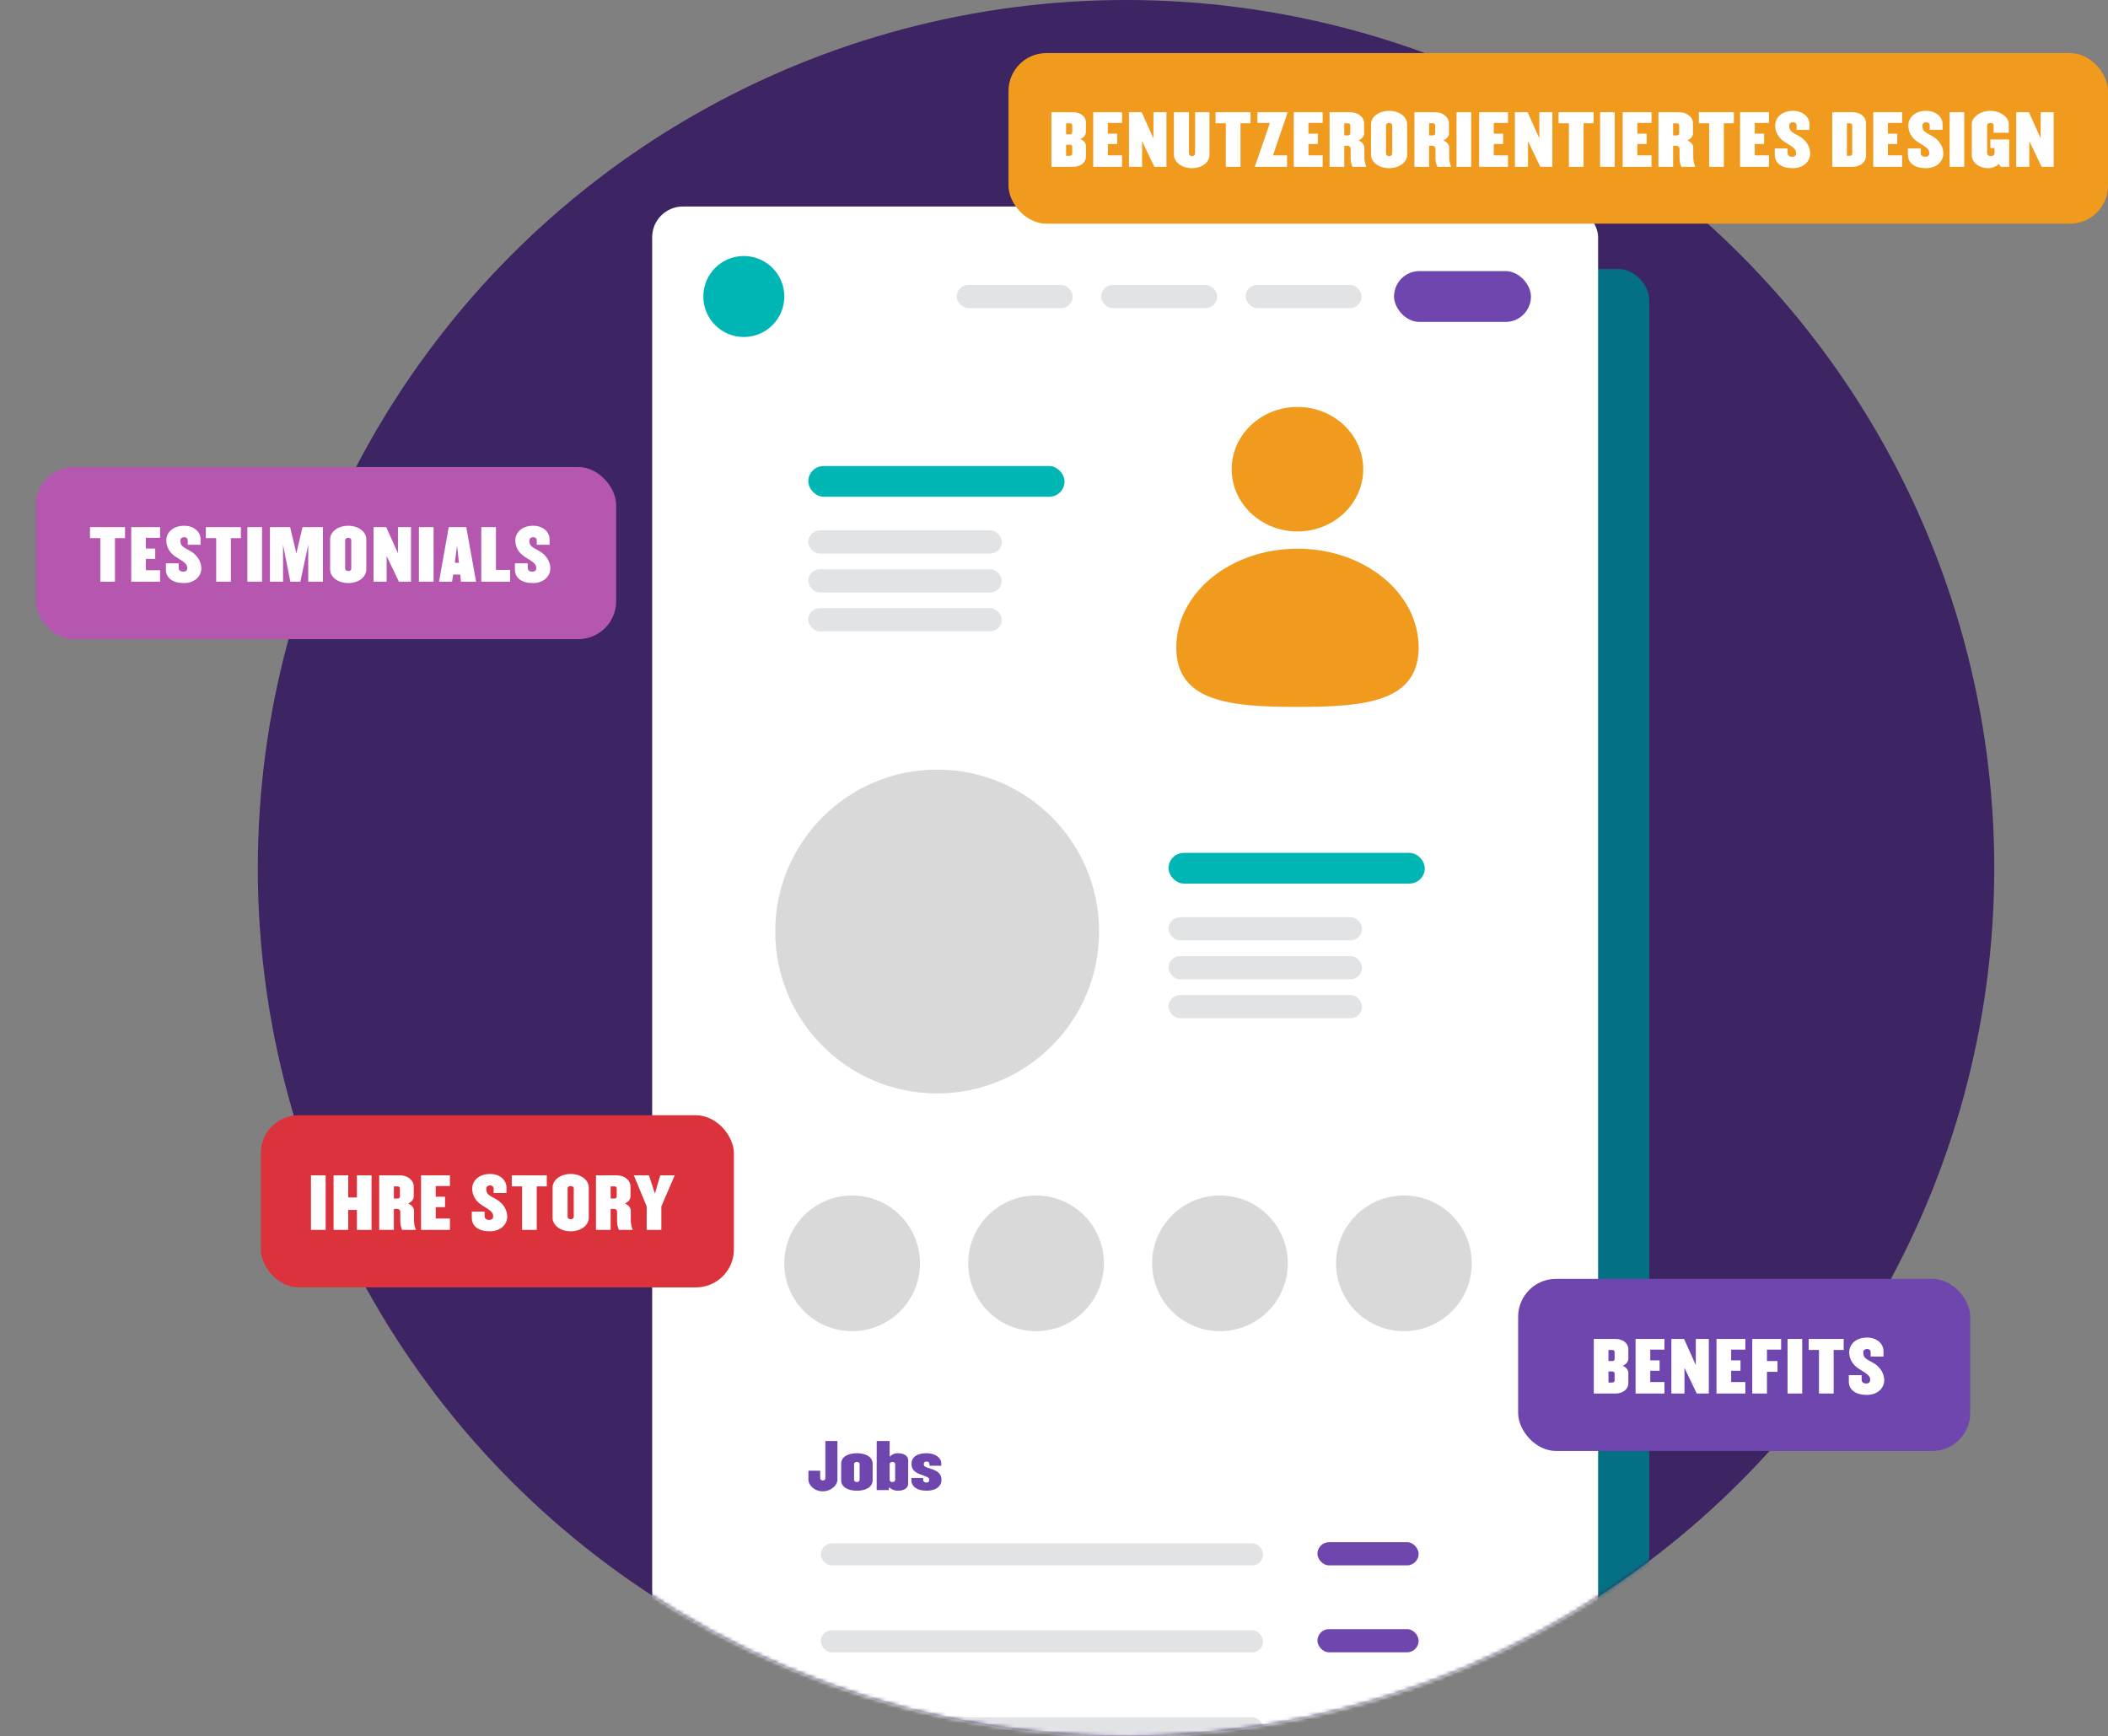 <svg width="556" height="458" viewBox="0 0 556 458" fill="none" xmlns="http://www.w3.org/2000/svg">
<rect x="0" y="0" width="556" height="458" fill="#808080" stroke="none"/>
<circle cx="297" cy="229" r="229" fill="#3D2462"/>
<mask id="mask0_1_1878" style="mask-type:alpha" maskUnits="userSpaceOnUse" x="68" y="0" width="458" height="458">
<circle cx="297" cy="229" r="229" fill="#3D2462"/>
</mask>
<g mask="url(#mask0_1_1878)">
<rect x="185.505" y="70.981" width="249.495" height="422.83" rx="8.092" fill="#047085"/>
<rect x="172.018" y="54.477" width="249.495" height="422.83" rx="8.092" fill="white"/>
<rect x="367.684" y="71.506" width="36.118" height="13.414" rx="6.707" fill="#6E46AE"/>
<rect x="328.548" y="75.153" width="30.597" height="6.12" rx="3.06" fill="#E2E3E5"/>
<rect x="213.189" y="122.928" width="67.594" height="8.104" rx="4.052" fill="#00B6B4"/>
<rect x="308.205" y="224.966" width="67.594" height="8.104" rx="4.052" fill="#00B6B4"/>
<rect x="213.189" y="139.896" width="51.045" height="6.12" rx="3.06" fill="#E2E3E5"/>
<rect x="308.205" y="241.934" width="51.045" height="6.12" rx="3.06" fill="#E2E3E5"/>
<circle cx="247.185" cy="245.713" r="42.713" fill="#D9D9D9"/>
<circle cx="224.755" cy="333.241" r="17.896" fill="#D9D9D9"/>
<circle cx="273.267" cy="333.241" r="17.896" fill="#D9D9D9"/>
<circle cx="321.78" cy="333.241" r="17.896" fill="#D9D9D9"/>
<circle cx="370.293" cy="333.241" r="17.896" fill="#D9D9D9"/>
<rect x="213.189" y="150.159" width="51.045" height="6.12" rx="3.06" fill="#E2E3E5"/>
<rect x="308.205" y="252.197" width="51.045" height="6.12" rx="3.06" fill="#E2E3E5"/>
<rect x="213.189" y="160.422" width="51.045" height="6.12" rx="3.06" fill="#E2E3E5"/>
<rect x="308.205" y="262.46" width="51.045" height="6.12" rx="3.06" fill="#E2E3E5"/>
<rect x="290.443" y="75.153" width="30.597" height="6.12" rx="3.06" fill="#E2E3E5"/>
<rect x="252.339" y="75.153" width="30.597" height="6.12" rx="3.06" fill="#E2E3E5"/>
<ellipse cx="17.35" cy="16.42" rx="17.35" ry="16.42" transform="matrix(-1 0 0 1 359.565 107.344)" fill="#F09B1E"/>
<path d="M310.253 170.803C310.253 185.2 324.563 186.465 342.215 186.465C359.867 186.465 374.177 185.2 374.177 170.803C374.177 156.406 359.867 144.735 342.215 144.735C324.563 144.735 310.253 156.406 310.253 170.803Z" fill="#F09B1E"/>
<circle cx="196.188" cy="78.213" r="10.683" fill="#00B6B4"/>
<rect x="216.496" y="407.099" width="116.67" height="5.816" rx="2.908" fill="#E2E3E5"/>
<rect x="347.477" y="406.795" width="26.7" height="6.12" rx="3.06" fill="#6E46AE"/>
<rect x="347.477" y="429.73" width="26.7" height="6.12" rx="3.06" fill="#6E46AE"/>
<rect x="347.477" y="452.666" width="26.7" height="6.12" rx="3.06" fill="#6E46AE"/>
<rect x="216.496" y="430.034" width="116.67" height="5.816" rx="2.908" fill="#E2E3E5"/>
<rect x="216.496" y="452.97" width="116.67" height="5.816" rx="2.908" fill="#E2E3E5"/>
<path d="M220.881 390.336V380.107H217.693V389.963C217.693 390.303 217.385 390.514 217.013 390.514C216.641 390.514 216.334 390.303 216.334 389.963V387.94H213.226V390.336C213.226 391.663 214.715 393.378 217.013 393.378C219.311 393.378 220.881 391.663 220.881 390.336ZM230.162 390.433V386.128C230.162 384.25 228.301 383.328 226.003 383.328C223.721 383.328 221.859 384.25 221.859 386.128V390.433C221.859 392.31 223.721 393.217 226.003 393.217C228.301 393.217 230.162 392.31 230.162 390.433ZM226.731 390.384C226.731 390.708 226.407 390.935 226.003 390.935C225.598 390.935 225.274 390.708 225.274 390.384V386.176C225.274 385.853 225.598 385.626 226.003 385.626C226.407 385.626 226.731 385.853 226.731 386.176V390.384ZM239.537 391.372V385.189C239.537 383.959 238.323 383.328 236.834 383.328C235.685 383.328 235.183 383.813 234.649 384.25V380.107H231.234V393.055H234.39L234.536 392.31C234.973 392.747 235.685 393.217 236.834 393.217C238.323 393.217 239.537 392.602 239.537 391.372ZM236.106 390.384C236.106 390.708 235.782 390.935 235.377 390.935C234.973 390.935 234.649 390.708 234.649 390.384V386.176C234.649 385.853 234.973 385.626 235.377 385.626C235.782 385.626 236.106 385.853 236.106 386.176V390.384ZM248.326 390.433C248.326 389.413 248.067 388.199 245.558 387.439C244.279 387.034 243.648 386.905 243.648 386.192C243.648 385.723 243.907 385.529 244.441 385.529C244.943 385.529 245.153 385.885 245.153 386.209V386.629H248.277V386.128C248.277 384.461 246.659 383.328 244.377 383.328C242.224 383.328 240.411 384.137 240.411 386.128C240.411 387.164 240.8 388.151 242.499 388.814C244.409 389.559 245.105 389.624 245.105 390.352C245.105 390.886 244.797 391.064 244.312 391.064C243.794 391.064 243.486 390.773 243.486 390.352V389.85H240.379V390.433C240.379 392.084 241.868 393.217 244.377 393.217C247.176 393.217 248.326 391.792 248.326 390.433Z" fill="#6E46AE"/>
</g>
<rect x="400.419" y="337.334" width="119.235" height="45.402" rx="10" fill="#6E46AE"/>
<rect x="9.469" y="123.192" width="153.047" height="45.402" rx="10" fill="#B557AF"/>
<rect x="266" y="14" width="290" height="45" rx="10" fill="#F09B1E"/>
<rect x="68.79" y="294.181" width="124.78" height="45.402" rx="10" fill="#DC323C"/>
<path d="M429.484 364.775V362.111C429.484 361.427 428.98 360.635 427.99 360.257C428.98 359.879 429.484 359.069 429.484 358.385V355.991C429.484 354.173 427.918 353.183 426.064 353.183H420.376V367.583H426.064C427.918 367.583 429.484 366.593 429.484 364.775ZM425.866 358.457C425.866 358.853 425.614 359.015 425.2 359.015H424.246V356.099H425.2C425.614 356.099 425.866 356.261 425.866 356.675V358.457ZM425.866 364.109C425.866 364.523 425.614 364.685 425.2 364.685H424.246V361.769H425.2C425.614 361.769 425.866 361.931 425.866 362.327V364.109ZM439.011 367.583V364.559H435.267V361.571H437.733V358.835H435.267V356.009H439.011V353.183H431.397V367.583H439.011ZM450.718 367.583V353.183H447.28V360.077L444.184 353.183H440.836V367.583H444.292V360.815L447.532 367.583H450.718ZM460.349 367.583V364.559H456.605V361.571H459.071V358.835H456.605V356.009H460.349V353.183H452.735V367.583H460.349ZM469.788 356.009V353.183H462.174V367.583H466.044V361.859H468.834V359.015H466.044V356.009H469.788ZM475.344 367.583V353.183H471.474V367.583H475.344ZM486.286 356.099V353.183H477.052V356.099H479.77V367.583H483.64V356.099H486.286ZM496.978 364.073C496.978 362.291 495.898 360.491 494.008 359.465C491.956 358.349 491.452 358.115 491.452 356.675C491.452 356.117 491.974 355.829 492.478 355.829C492.982 355.829 493.396 356.153 493.396 356.657V357.845H496.78V356.387C496.78 354.425 495.016 352.823 492.478 352.823C489.346 352.823 487.744 354.731 487.744 356.693C487.744 358.331 488.518 359.951 490.336 361.085C492.37 362.363 493.27 362.813 493.27 364.001C493.27 364.613 492.928 364.937 492.19 364.937C491.452 364.937 491.02 364.541 491.02 363.983V362.741H487.636V364.379C487.636 366.611 489.418 367.943 492.37 367.943C495.34 367.943 496.978 366.053 496.978 364.073Z" fill="white"/>
<path d="M32.971 141.957V139.041H23.737V141.957H26.455V153.441H30.325V141.957H32.971ZM42.223 153.441V150.417H38.479V147.429H40.945V144.693H38.479V141.867H42.223V139.041H34.609V153.441H42.223ZM53.101 149.931C53.101 148.149 52.021 146.349 50.131 145.323C48.079 144.207 47.575 143.973 47.575 142.533C47.575 141.975 48.097 141.687 48.601 141.687C49.105 141.687 49.519 142.011 49.519 142.515V143.703H52.903V142.245C52.903 140.283 51.139 138.681 48.601 138.681C45.469 138.681 43.867 140.589 43.867 142.551C43.867 144.189 44.641 145.809 46.459 146.943C48.493 148.221 49.393 148.671 49.393 149.859C49.393 150.471 49.051 150.795 48.313 150.795C47.575 150.795 47.143 150.399 47.143 149.841V148.599H43.759V150.237C43.759 152.469 45.541 153.801 48.493 153.801C51.463 153.801 53.101 151.911 53.101 149.931ZM63.538 141.957V139.041H54.303V141.957H57.022V153.441H60.892V141.957H63.538ZM69.117 153.441V139.041H65.247V153.441H69.117ZM85.171 153.441V139.041H79.79L78.169 145.971L76.513 139.041H71.204V153.441H74.659V143.721L76.585 153.441H79.213L81.302 143.721V153.441H85.171ZM96.613 150.237V142.245C96.613 140.283 94.579 138.681 91.843 138.681C89.107 138.681 87.073 140.283 87.073 142.245V150.237C87.073 152.199 89.107 153.801 91.843 153.801C94.579 153.801 96.613 152.199 96.613 150.237ZM92.653 150.003C92.653 150.381 92.293 150.615 91.843 150.615C91.393 150.615 91.033 150.381 91.033 150.003V142.479C91.033 142.101 91.393 141.867 91.843 141.867C92.293 141.867 92.653 142.101 92.653 142.479V150.003ZM108.401 153.441V139.041H104.963V145.935L101.867 139.041H98.519V153.441H101.975V146.673L105.215 153.441H108.401ZM114.36 153.441V139.041H110.49V153.441H114.36ZM125.573 153.441L122.981 139.041H118.355L115.799 153.441H119.237L119.525 151.551H121.379L121.577 153.441H125.573ZM121.055 148.455H119.957L120.551 143.901L121.055 148.455ZM134.554 153.441V150.327H130.81V139.041H126.94V153.441H134.554ZM145.152 149.931C145.152 148.149 144.072 146.349 142.182 145.323C140.13 144.207 139.626 143.973 139.626 142.533C139.626 141.975 140.148 141.687 140.652 141.687C141.156 141.687 141.57 142.011 141.57 142.515V143.703H144.954V142.245C144.954 140.283 143.19 138.681 140.652 138.681C137.52 138.681 135.918 140.589 135.918 142.551C135.918 144.189 136.692 145.809 138.51 146.943C140.544 148.221 141.444 148.671 141.444 149.859C141.444 150.471 141.102 150.795 140.364 150.795C139.626 150.795 139.194 150.399 139.194 149.841V148.599H135.81V150.237C135.81 152.469 137.592 153.801 140.544 153.801C143.514 153.801 145.152 151.911 145.152 149.931Z" fill="white"/>
<path d="M286.427 41.192V38.528C286.427 37.844 285.923 37.052 284.933 36.674C285.923 36.296 286.427 35.486 286.427 34.802V32.408C286.427 30.59 284.861 29.6 283.007 29.6H277.319V44H283.007C284.861 44 286.427 43.01 286.427 41.192ZM282.809 34.874C282.809 35.27 282.557 35.432 282.143 35.432H281.189V32.516H282.143C282.557 32.516 282.809 32.678 282.809 33.092V34.874ZM282.809 40.526C282.809 40.94 282.557 41.102 282.143 41.102H281.189V38.186H282.143C282.557 38.186 282.809 38.348 282.809 38.744V40.526ZM295.954 44V40.976H292.21V37.988H294.676V35.252H292.21V32.426H295.954V29.6H288.34V44H295.954ZM307.661 44V29.6H304.223V36.494L301.127 29.6H297.779V44H301.235V37.232L304.475 44H307.661ZM319.02 40.796V29.6H315.204V40.562C315.204 40.94 314.862 41.174 314.394 41.174C313.962 41.174 313.602 40.94 313.602 40.562V29.6H309.624V40.796C309.624 42.758 311.676 44.36 314.394 44.36C317.13 44.36 319.02 42.758 319.02 40.796ZM329.837 32.516V29.6H320.603V32.516H323.321V44H327.191V32.516H329.837ZM339.646 29.6H331.654V32.426H334.948L330.97 44H339.466V40.976H335.758L339.646 29.6ZM348.861 44V40.976H345.117V37.988H347.583V35.252H345.117V32.426H348.861V29.6H341.247V44H348.861ZM360.369 44C360.117 43.298 359.865 42.506 359.865 41.588V38.906C359.865 38.222 359.289 37.412 358.299 37.034C359.289 36.656 359.793 35.864 359.793 35.18V32.588C359.793 30.77 358.047 29.6 356.175 29.6H350.685V44H354.555V38.456H355.437C355.977 38.456 356.247 38.888 356.247 39.212V41.768C356.247 42.524 356.445 43.37 356.733 44H360.369ZM356.157 35.144C356.157 35.558 355.923 35.72 355.491 35.72H354.555V32.516H355.491C355.923 32.516 356.157 32.678 356.157 33.092V35.144ZM371.156 40.796V32.804C371.156 30.842 369.122 29.24 366.386 29.24C363.65 29.24 361.616 30.842 361.616 32.804V40.796C361.616 42.758 363.65 44.36 366.386 44.36C369.122 44.36 371.156 42.758 371.156 40.796ZM367.196 40.562C367.196 40.94 366.836 41.174 366.386 41.174C365.936 41.174 365.576 40.94 365.576 40.562V33.038C365.576 32.66 365.936 32.426 366.386 32.426C366.836 32.426 367.196 32.66 367.196 33.038V40.562ZM382.745 44C382.493 43.298 382.241 42.506 382.241 41.588V38.906C382.241 38.222 381.665 37.412 380.675 37.034C381.665 36.656 382.169 35.864 382.169 35.18V32.588C382.169 30.77 380.423 29.6 378.551 29.6H373.061V44H376.931V38.456H377.813C378.353 38.456 378.623 38.888 378.623 39.212V41.768C378.623 42.524 378.821 43.37 379.109 44H382.745ZM378.533 35.144C378.533 35.558 378.299 35.72 377.867 35.72H376.931V32.516H377.867C378.299 32.516 378.533 32.678 378.533 33.092V35.144ZM388.041 44V29.6H384.171V44H388.041ZM397.742 44V40.976H393.998V37.988H396.464V35.252H393.998V32.426H397.742V29.6H390.128V44H397.742ZM409.449 44V29.6H406.011V36.494L402.915 29.6H399.567V44H403.023V37.232L406.263 44H409.449ZM420.322 32.516V29.6H411.088V32.516H413.806V44H417.676V32.516H420.322ZM425.902 44V29.6H422.032V44H425.902ZM435.602 44V40.976H431.858V37.988H434.324V35.252H431.858V32.426H435.602V29.6H427.988V44H435.602ZM447.111 44C446.859 43.298 446.607 42.506 446.607 41.588V38.906C446.607 38.222 446.031 37.412 445.041 37.034C446.031 36.656 446.535 35.864 446.535 35.18V32.588C446.535 30.77 444.789 29.6 442.917 29.6H437.427V44H441.297V38.456H442.179C442.719 38.456 442.989 38.888 442.989 39.212V41.768C442.989 42.524 443.187 43.37 443.475 44H447.111ZM442.899 35.144C442.899 35.558 442.665 35.72 442.233 35.72H441.297V32.516H442.233C442.665 32.516 442.899 32.678 442.899 33.092V35.144ZM457.322 32.516V29.6H448.088V32.516H450.806V44H454.676V32.516H457.322ZM466.573 44V40.976H462.829V37.988H465.295V35.252H462.829V32.426H466.573V29.6H458.959V44H466.573ZM477.452 40.49C477.452 38.708 476.372 36.908 474.482 35.882C472.43 34.766 471.926 34.532 471.926 33.092C471.926 32.534 472.448 32.246 472.952 32.246C473.456 32.246 473.87 32.57 473.87 33.074V34.262H477.254V32.804C477.254 30.842 475.49 29.24 472.952 29.24C469.82 29.24 468.218 31.148 468.218 33.11C468.218 34.748 468.992 36.368 470.81 37.502C472.844 38.78 473.744 39.23 473.744 40.418C473.744 41.03 473.402 41.354 472.664 41.354C471.926 41.354 471.494 40.958 471.494 40.4V39.158H468.11V40.796C468.11 43.028 469.892 44.36 472.844 44.36C475.814 44.36 477.452 42.47 477.452 40.49ZM492.177 41.012V32.588C492.177 30.77 490.593 29.6 488.739 29.6H483.267V44H488.739C490.593 44 492.177 42.83 492.177 41.012ZM488.541 40.526C488.541 40.94 488.307 41.102 487.875 41.102H487.137V32.516H487.875C488.307 32.516 488.541 32.678 488.541 33.092V40.526ZM501.691 44V40.976H497.947V37.988H500.413V35.252H497.947V32.426H501.691V29.6H494.077V44H501.691ZM512.57 40.49C512.57 38.708 511.49 36.908 509.6 35.882C507.548 34.766 507.044 34.532 507.044 33.092C507.044 32.534 507.566 32.246 508.07 32.246C508.574 32.246 508.988 32.57 508.988 33.074V34.262H512.372V32.804C512.372 30.842 510.608 29.24 508.07 29.24C504.938 29.24 503.336 31.148 503.336 33.11C503.336 34.748 504.11 36.368 505.928 37.502C507.962 38.78 508.862 39.23 508.862 40.418C508.862 41.03 508.52 41.354 507.782 41.354C507.044 41.354 506.612 40.958 506.612 40.4V39.158H503.228V40.796C503.228 43.028 505.01 44.36 507.962 44.36C510.932 44.36 512.57 42.47 512.57 40.49ZM518.092 44V29.6H514.222V44H518.092ZM529.935 44V36.782H524.985V39.05H526.065V40.472C526.065 40.85 525.759 41.174 525.093 41.174C524.481 41.174 524.121 40.85 524.121 40.472V33.038C524.121 32.66 524.517 32.426 524.985 32.426C525.471 32.426 525.831 32.66 525.831 33.038V35.018H529.827V32.624C529.827 31.148 527.901 29.24 524.985 29.24C522.051 29.24 520.071 31.148 520.071 32.624V40.976C520.071 42.596 521.673 44.36 524.481 44.36C525.597 44.36 526.911 43.694 527.253 43.208L527.685 44H529.935ZM541.679 44V29.6H538.241V36.494L535.145 29.6H531.797V44H535.253V37.232L538.493 44H541.679Z" fill="white"/>
<path d="M85.891 324.429V310.029H82.021V324.429H85.891ZM98.004 324.429V310.029H94.134V315.861H91.848V310.029H87.978V324.429H91.848V319.155H94.134V324.429H98.004ZM109.702 324.429C109.45 323.727 109.198 322.935 109.198 322.017V319.335C109.198 318.651 108.622 317.841 107.632 317.463C108.622 317.085 109.126 316.293 109.126 315.609V313.017C109.126 311.199 107.38 310.029 105.508 310.029H100.018V324.429H103.888V318.885H104.77C105.31 318.885 105.58 319.317 105.58 319.641V322.197C105.58 322.953 105.778 323.799 106.066 324.429H109.702ZM105.49 315.573C105.49 315.987 105.256 316.149 104.824 316.149H103.888V312.945H104.824C105.256 312.945 105.49 313.107 105.49 313.521V315.573ZM118.67 324.429V321.405H114.926V318.417H117.392V315.681H114.926V312.855H118.67V310.029H111.056V324.429H118.67ZM133.785 320.919C133.785 319.137 132.705 317.337 130.815 316.311C128.763 315.195 128.259 314.961 128.259 313.521C128.259 312.963 128.781 312.675 129.285 312.675C129.789 312.675 130.203 312.999 130.203 313.503V314.691H133.587V313.233C133.587 311.271 131.823 309.669 129.285 309.669C126.153 309.669 124.551 311.577 124.551 313.539C124.551 315.177 125.325 316.797 127.143 317.931C129.177 319.209 130.077 319.659 130.077 320.847C130.077 321.459 129.735 321.783 128.997 321.783C128.259 321.783 127.827 321.387 127.827 320.829V319.587H124.443V321.225C124.443 323.457 126.225 324.789 129.177 324.789C132.147 324.789 133.785 322.899 133.785 320.919ZM144.221 312.945V310.029H134.987V312.945H137.705V324.429H141.575V312.945H144.221ZM155.29 321.225V313.233C155.29 311.271 153.256 309.669 150.52 309.669C147.784 309.669 145.75 311.271 145.75 313.233V321.225C145.75 323.187 147.784 324.789 150.52 324.789C153.256 324.789 155.29 323.187 155.29 321.225ZM151.33 320.991C151.33 321.369 150.97 321.603 150.52 321.603C150.07 321.603 149.71 321.369 149.71 320.991V313.467C149.71 313.089 150.07 312.855 150.52 312.855C150.97 312.855 151.33 313.089 151.33 313.467V320.991ZM166.879 324.429C166.627 323.727 166.375 322.935 166.375 322.017V319.335C166.375 318.651 165.799 317.841 164.809 317.463C165.799 317.085 166.303 316.293 166.303 315.609V313.017C166.303 311.199 164.557 310.029 162.685 310.029H157.195V324.429H161.065V318.885H161.947C162.487 318.885 162.757 319.317 162.757 319.641V322.197C162.757 322.953 162.955 323.799 163.243 324.429H166.879ZM162.667 315.573C162.667 315.987 162.433 316.149 162.001 316.149H161.065V312.945H162.001C162.433 312.945 162.667 313.107 162.667 313.521V315.573ZM177.963 310.029H174.147L172.743 314.835L171.159 310.029H167.181L170.565 318.219V324.429H174.435V318.219L177.963 310.029Z" fill="white"/>
</svg>
